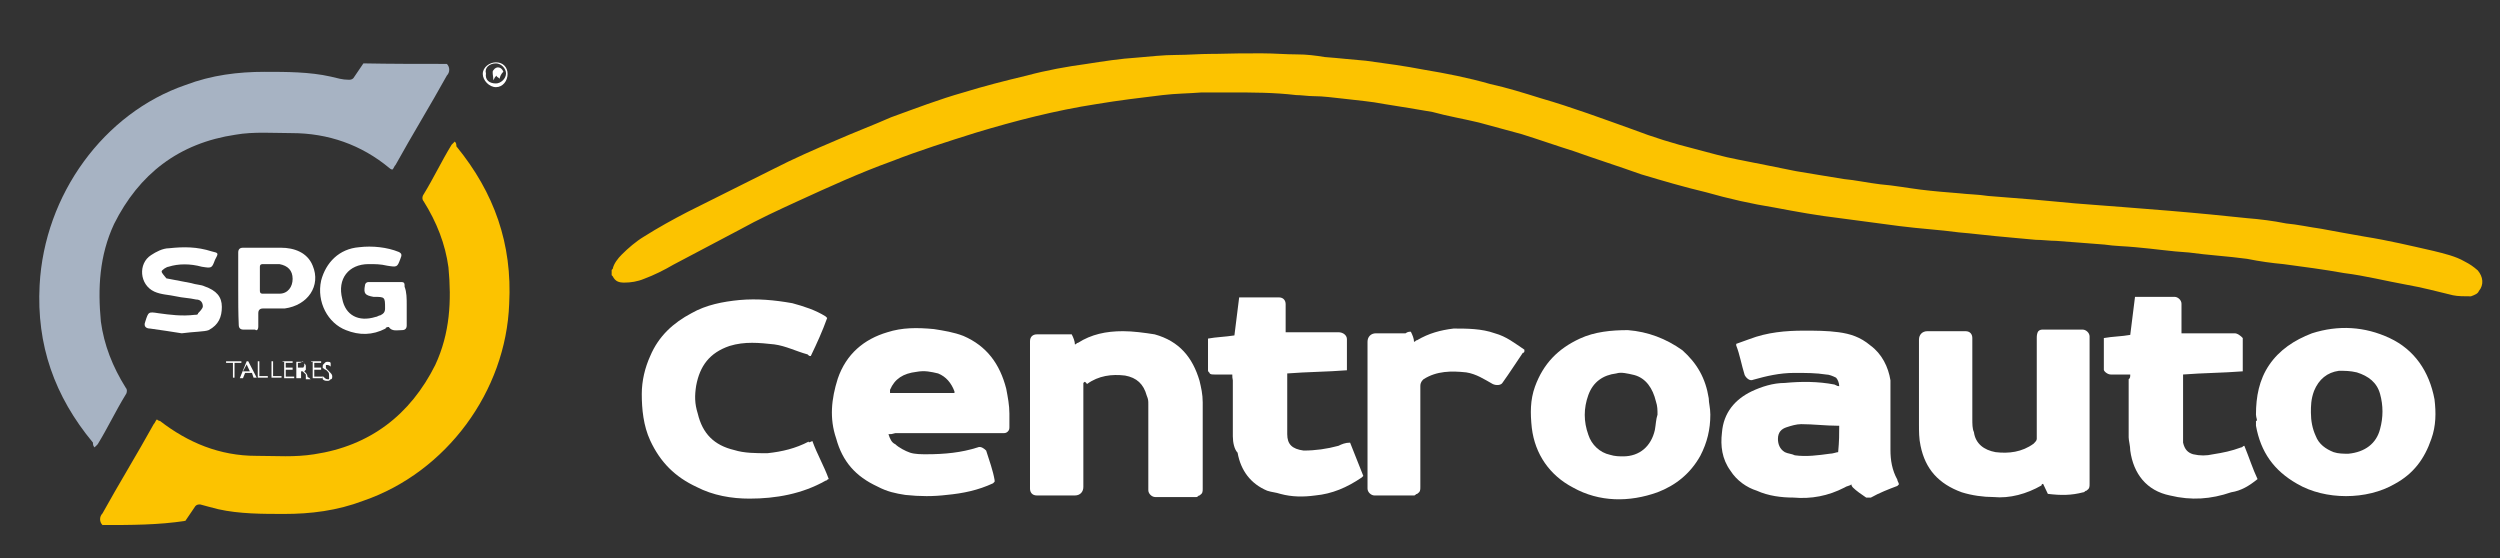 <?xml version="1.0" encoding="utf-8"?>
<!-- Generator: Adobe Illustrator 21.0.0, SVG Export Plug-In . SVG Version: 6.00 Build 0)  -->
<svg version="1.1" id="Capa_1" xmlns="http://www.w3.org/2000/svg" xmlns:xlink="http://www.w3.org/1999/xlink" x="0px" y="0px"
	 viewBox="0 0 473.3 105.7" style="enable-background:new 0 0 473.3 105.7;" xml:space="preserve">
<rect x="0" y="0" width="473.3" height="105.7" fill="#333333" stroke="none"/>
<style type="text/css">
	.st0{fill:#FCC300;}
	.st1{fill:#012B62;}
	.st2{fill:#A7B3C3;}
	.st3{fill:#FFFFFF;}
</style>
<path class="st3" d="M348.2,73.1c0-0.6-0.3-1.3-0.6-1.6c-0.6-0.3-1.3-0.6-1.9-0.6c-1.9-0.3-3.8-0.3-6-0.3c-2.8,0-5.3,0.6-7.8,1.3
	c-0.6,0.3-1.3-0.3-1.6-0.9c-0.6-1.9-0.9-3.8-1.6-5.6c0,0,0,0,0-0.3c0.9-0.3,1.6-0.6,2.5-0.9c3.4-1.3,6.9-1.6,10.3-1.6
	c2.2,0,4.4,0,6.6,0.3c2.2,0.3,4.1,0.9,6,2.5c2.2,1.6,3.4,4.1,3.8,6.6c0,0.6,0,1.6,0,2.2c0,3.8,0,7.2,0,11c0,1.9,0.3,3.8,1.3,5.6
	c0,0.3,0.3,0.6,0.3,0.9l-0.3,0.3c-1.6,0.6-3.4,1.3-5,2.2c-0.3,0-0.6,0-0.9,0c-0.9-0.6-1.9-1.3-2.5-1.9c0,0-0.3-0.3-0.3-0.6
	c-0.3,0.3-0.9,0.3-1.3,0.6c-3.1,1.6-6.3,2.2-9.7,1.9c-2.2,0-4.7-0.3-6.9-1.3c-1.9-0.6-3.8-1.9-5-3.8c-1.6-2.2-1.9-4.7-1.6-7.2
	c0.3-3.8,2.5-6.3,5.6-7.8c1.9-0.9,4.1-1.6,6.3-1.6c3.1-0.3,6.3-0.3,9.4,0.3C347.9,73.1,347.9,73.1,348.2,73.1z M348.2,80.6
	c-0.3,0-0.3,0-0.3,0c-2.2,0-4.7-0.3-6.9-0.3c-0.9,0-1.9,0.3-2.8,0.6c-0.9,0.3-1.6,0.9-1.6,2.2c0,0.9,0.3,1.9,1.3,2.5
	c0.6,0.3,1.3,0.3,1.9,0.6c2.2,0.3,4.4,0,6.6-0.3c0.6,0,1.3-0.3,1.6-0.3C348.2,83.5,348.2,82.2,348.2,80.6z"/>
<path class="st3" d="M168.2,82.2c0.3,0.9,0.6,1.6,1.3,1.9c0.6,0.6,1.9,1.3,2.8,1.6c0.9,0.3,2.2,0.3,3.1,0.3c3.4,0,6.6-0.3,9.7-1.3
	c0.6-0.3,1.3,0.3,1.6,0.6c0.6,1.9,1.3,3.8,1.6,5.6c0,0,0,0,0,0.3l-0.3,0.3c-2.8,1.3-5.6,1.9-8.8,2.2c-2.5,0.3-5,0.3-7.8,0
	c-1.9-0.3-3.4-0.6-5.3-1.6c-4.1-1.9-6.6-4.7-7.8-9.1c-1.3-3.8-0.9-7.5,0.3-11.3c1.6-4.7,5-7.5,9.4-8.8c2.8-0.9,5.6-0.9,8.8-0.6
	c1.9,0.3,3.8,0.6,5.6,1.3c4.4,1.9,6.9,5.3,8.1,10c0.3,1.6,0.6,3.1,0.6,4.7c0,0.9,0,1.6,0,2.5c0,0.3,0,0.6-0.3,0.9
	c-0.3,0.3-0.6,0.3-0.9,0.3c-2.2,0-4.4,0-6.3,0c-4.7,0-9.4,0-14.1,0C168.8,82.2,168.8,82.2,168.2,82.2z M180.7,74.4
	c0-0.3,0-0.3,0-0.3c-0.6-1.6-1.6-2.8-3.1-3.4c-1.3-0.3-2.5-0.6-4.1-0.3c-2.5,0.3-4.1,1.3-5,3.4c0,0,0,0.3,0,0.6
	C172.2,74.4,176.3,74.4,180.7,74.4z"/>
<path class="st3" d="M427.1,78.5c0-3.4,0.6-6.6,2.5-9.4c1.9-2.8,4.7-4.7,8.1-6c5-1.6,10-1.3,14.7,0.9c4.7,2.2,7.5,6.3,8.5,11.6
	c0.3,2.5,0.3,5-0.6,7.5c-1.3,3.8-3.4,6.6-6.9,8.5c-5.3,3.1-13.2,3.1-18.5,0c-4.4-2.5-6.9-6-7.8-11c0-0.3,0-0.6,0-0.9
	C427.5,79.7,427.1,79.1,427.1,78.5z M437.5,78.1c0,1.6,0.3,3.1,0.9,4.4c0.6,1.6,1.9,2.5,3.4,3.1c0.9,0.3,1.9,0.3,2.8,0.3
	c3.1-0.3,5.3-1.9,6-4.7c0.6-2.2,0.6-4.4,0-6.6s-2.2-3.4-4.4-4.1c-1.3-0.3-2.2-0.3-3.4-0.3c-2.2,0.3-3.8,1.6-4.7,3.8
	C437.5,75.6,437.5,76.9,437.5,78.1z"/>
<path class="st3" d="M323.8,78.5c0,2.8-0.6,5.3-1.9,7.8c-1.9,3.4-4.7,5.6-8.1,6.9c-5.3,1.9-11,1.9-16-0.9C293.4,90,290.6,86,290,81
	c-0.3-2.8-0.3-5.3,0.6-7.8c1.6-4.4,4.4-7.2,8.5-9.1c2.8-1.3,6-1.6,9.1-1.6c3.8,0.3,7.2,1.6,10.3,3.8c2.8,2.5,4.4,5.3,5,9.1
	C323.5,76.3,323.8,77.2,323.8,78.5z M313.8,78.5c0-0.9,0-1.6-0.3-2.5c-0.6-2.5-1.9-4.4-4.1-5c-1.3-0.3-2.5-0.6-3.4-0.3
	c-2.5,0.3-4.4,1.6-5.3,4.1c-0.9,2.5-0.9,5,0,7.5c0.6,1.9,2.2,3.4,4.1,3.8c0.9,0.3,1.9,0.3,2.5,0.3c3.1,0,5.3-1.9,6-5
	C313.5,80.3,313.5,79.4,313.8,78.5z"/>
<path class="st3" d="M205.1,72.5c0,0.3,0,0.6,0,0.9c0,6.3,0,12.5,0,18.8c0,0.9-0.6,1.6-1.6,1.6c-2.5,0-4.7,0-7.2,0
	c-0.9,0-1.3-0.6-1.3-1.3c0-9.4,0-18.8,0-27.9c0-0.9,0.6-1.3,1.3-1.3c1.9,0,3.8,0,6,0c0.3,0,0.3,0,0.6,0c0.3,0.6,0.6,1.3,0.6,1.9
	c0.3,0,0.3-0.3,0.6-0.3c2.5-1.6,5.3-2.2,8.5-2.2c1.9,0,4.1,0.3,6,0.6c4.7,1.3,7.2,4.4,8.5,8.8c0.3,1.3,0.6,2.5,0.6,4.1
	c0,5.3,0,11,0,16.3c0,0.6,0,0.9-0.6,1.3c-0.3,0-0.3,0.3-0.6,0.3c-2.5,0-5.3,0-7.8,0c-0.6,0-1.3-0.6-1.3-1.3c0-3.1,0-6.6,0-9.7
	c0-2.2,0-4.4,0-6.6c0-0.6,0-0.9-0.3-1.6c-0.6-2.2-1.9-3.4-4.1-3.8c-2.5-0.3-5,0-7.2,1.6C205.4,72.2,205.4,72.2,205.1,72.5z"/>
<path class="st3" d="M387.7,93.5c-0.3-0.6-0.6-1.3-0.9-1.9c0,0-0.3,0-0.3,0.3c-2.8,1.6-6,2.5-9.1,2.2c-1.9,0-4.1-0.3-6-0.9
	c-4.4-1.6-6.9-4.4-7.8-8.8c-0.3-1.3-0.3-2.8-0.3-4.1c0-5.3,0-10.6,0-16c0-0.9,0.6-1.6,1.6-1.6c2.5,0,4.7,0,7.2,0
	c0.9,0,1.3,0.6,1.3,1.3c0,5,0,10,0,15.3c0,0.9,0,1.9,0.3,2.5c0.3,2.2,1.9,3.4,4.1,3.8c2.5,0.3,5,0,7.2-1.6c0.3-0.3,0.6-0.6,0.6-0.9
	c0-6.3,0-12.8,0-19.1c0-0.3,0-0.9,0.3-1.3c0.3-0.3,0.6-0.3,0.9-0.3c2.5,0,5,0,7.5,0c0.6,0,1.3,0.6,1.3,1.3c0,3.4,0,6.9,0,10
	c0,6,0,11.9,0,17.9c0,0.6,0,0.9-0.6,1.3c-0.3,0-0.3,0.3-0.6,0.3C392.1,93.8,390.2,93.8,387.7,93.5C388,93.8,387.7,93.5,387.7,93.5z"
	/>
<path class="st3" d="M153.8,83.5c0.9,2.5,2.2,4.7,3.1,7.2c-0.3,0-0.3,0.3-0.6,0.3c-4.4,2.5-9.4,3.4-14.4,3.4c-3.4,0-6.9-0.6-10-2.2
	c-4.1-1.9-6.9-4.7-8.8-8.8c-1.3-2.8-1.6-6-1.6-8.8c0-2.5,0.6-5,1.6-7.2c1.6-3.8,4.4-6.3,7.8-8.1c2.8-1.6,6-2.2,9.1-2.5
	c3.4-0.3,6.6,0,10,0.6c2.2,0.6,4.4,1.3,6.3,2.5c0,0,0,0,0.3,0.3c-0.9,2.5-1.9,4.7-3.1,7.2c-0.3,0-0.3,0-0.6-0.3
	c-2.2-0.6-4.1-1.6-6.3-1.9c-2.8-0.3-5.6-0.6-8.5,0.3c-3.8,1.3-5.6,3.8-6.3,7.5c-0.3,1.9-0.3,3.4,0.3,5.3c0.9,3.8,3.1,6,6.9,6.9
	c1.9,0.6,4.1,0.6,6.3,0.6c2.8-0.3,5.3-0.9,7.8-2.2C153.1,83.8,153.1,83.8,153.8,83.5C153.4,83.5,153.4,83.5,153.8,83.5z"/>
<path class="st3" d="M403.3,70.9c-0.3,0-0.6,0-0.9,0c-0.9,0-1.9,0-2.8,0c-0.6,0-1.3-0.6-1.3-0.9c0-1.9,0-4.1,0-6
	c1.6-0.3,3.4-0.3,5-0.6c0.3-2.5,0.6-4.7,0.9-7.2c0.3,0,0.3,0,0.6,0c2.2,0,4.7,0,6.9,0c0.6,0,1.3,0.6,1.3,1.3c0,1.6,0,3.1,0,4.7
	c0,0.3,0,0.6,0,0.9c0.3,0,0.6,0,0.9,0c3.1,0,6,0,9.1,0c0.6,0,0.9,0.3,1.3,0.6l0.3,0.3c0,2.2,0,4.1,0,6.3c-3.8,0.3-7.5,0.3-11.3,0.6
	c0,0.3,0,0.3,0,0.6c0,3.8,0,7.2,0,11c0,0.3,0,0.9,0,1.3c0.3,1.3,0.9,1.9,1.9,2.2c1.3,0.3,2.5,0.3,3.8,0c1.9-0.3,3.4-0.6,5.3-1.3
	c0.3,0,0.3-0.3,0.6-0.3c0.9,2.2,1.6,4.4,2.5,6.3c-1.6,1.3-3.1,2.2-5,2.5c-3.8,1.3-7.5,1.6-11.6,0.6c-4.4-0.9-6.9-4.1-7.5-8.5
	c0-0.9-0.3-1.9-0.3-2.5c0-3.8,0-7.2,0-11C403.3,71.6,403.3,71.3,403.3,70.9z"/>
<path class="st3" d="M233.3,70.9c-1.3,0-2.2,0-3.4,0c-0.3,0-0.9,0-0.9-0.3c-0.3-0.3-0.3-0.3-0.3-0.6c0-1.9,0-3.8,0-5.6v-0.3
	c1.6-0.3,3.1-0.3,5-0.6c0.3-2.5,0.6-4.7,0.9-7.2c0.3,0,0.3,0,0.6,0c2.2,0,4.4,0,6.9,0c0.9,0,1.3,0.6,1.3,1.3c0,1.6,0,3.1,0,4.7
	c0,0.3,0,0.3,0,0.6c0.3,0,0.6,0,0.9,0c3.1,0,6,0,9.1,0c0.9,0,1.6,0.6,1.6,1.3c0,1.9,0,3.4,0,5.3c0,0.3,0,0.3,0,0.6
	c-3.8,0.3-7.5,0.3-11.3,0.6c0,0.3,0,0.6,0,0.6c0,3.4,0,7.2,0,10.6v0.3c0,1.9,0.9,2.8,3.1,3.1c2.2,0,4.4-0.3,6.6-0.9
	c0.6-0.3,1.3-0.6,2.2-0.6c0.9,2.2,1.6,4.1,2.5,6.3l-0.3,0.3c-2.8,1.9-5.6,3.1-8.8,3.4c-2.2,0.3-4.4,0.3-6.6-0.3
	c-0.9-0.3-1.6-0.3-2.5-0.6c-3.1-1.3-5-3.8-5.6-7.2c-0.6-0.6-0.9-1.9-0.9-3.1c0-3.4,0-7.2,0-10.6C233.3,71.6,233.3,71.3,233.3,70.9z"
	/>
<path class="st3" d="M267.1,62.8c0.3,0.6,0.6,1.3,0.6,1.9c0.3,0,0.3-0.3,0.6-0.3c2.2-1.3,4.4-1.9,6.9-2.2c2.5,0,5.3,0,7.8,0.9
	c2.2,0.6,3.8,1.9,5.6,3.1c0,0,0,0,0,0.3c0,0,0,0.3-0.3,0.3c-1.3,1.9-2.5,3.8-3.8,5.6c-0.3,0.6-1.3,0.6-1.9,0.3
	c-1.6-0.9-3.1-1.9-5-2.2c-2.8-0.3-5.6-0.3-8.1,1.3c-0.3,0.3-0.6,0.6-0.6,1.3c0,6.3,0,12.5,0,19.1c0,0.6,0,0.9-0.6,1.3
	c-0.3,0-0.3,0.3-0.6,0.3c-2.5,0-5,0-7.5,0c-0.6,0-1.3-0.6-1.3-1.3c0-2.8,0-5.6,0-8.1c0-6.6,0-13.2,0-19.7c0-0.9,0.6-1.6,1.6-1.6
	c1.9,0,3.8,0,5.6,0C266.5,62.8,266.8,62.8,267.1,62.8z"/>
<path class="st2" d="M84.6,12.1c0.6,0.6,0.6,1.6,0,2.2c-3.1,5.6-6.6,11.3-9.7,16.9c-0.3,0.3-0.3,0.6-0.6,0.9c-0.3,0-0.6-0.3-0.6-0.3
	c-5.3-4.4-11.6-6.6-18.5-6.6c-3.4,0-7.2-0.3-10.6,0.3C33.8,27.1,26.3,33,21.6,42.4c-2.8,6-3.1,12.2-2.5,18.5
	c0.6,4.4,2.2,8.5,4.7,12.5c0.3,0.3,0.3,0.9,0,1.3c-1.9,3.1-3.4,6.3-5.3,9.4c0,0-0.3,0.3-0.6,0.6c-0.3-0.3-0.3-0.6-0.3-0.9
	C10.3,75,6.9,65.3,7.5,54c0.9-17.2,12.2-32.6,27.6-37.9c5-1.9,10-2.5,15-2.5c4.1,0,8.5,0,12.5,0.9c1.3,0.3,2.2,0.6,3.4,0.6
	c0.3,0,0.6,0,0.9-0.3c0.6-0.9,1.3-1.9,1.9-2.8C73.9,12.1,79.2,12.1,84.6,12.1z"/>
<path class="st0" d="M19.4,99.4c-0.6-0.6-0.6-1.6,0-2.2c3.1-5.6,6.6-11.3,9.7-16.9c0.3-0.3,0.3-0.6,0.6-0.9c0.3,0.3,0.6,0.3,0.6,0.3
	c5.3,4.1,11.3,6.6,18.2,6.6c3.8,0,7.2,0.3,11-0.3c10.6-1.6,18.2-7.5,22.9-16.9c2.8-6,3.1-12.2,2.5-18.5c-0.6-4.4-2.2-8.5-4.7-12.5
	c-0.3-0.3-0.3-0.9,0-1.3c1.9-3.1,3.4-6.3,5.3-9.4c0,0,0.3-0.3,0.6-0.6c0.3,0.3,0.3,0.6,0.3,0.9c7.2,8.8,10.6,18.5,10,29.8
	c-0.6,16.6-11.9,31.9-27.6,37.3c-5,1.9-10,2.5-15,2.5c-4.1,0-8.5,0-12.5-0.9c-1.3-0.3-2.2-0.6-3.4-0.9c-0.3,0-0.6,0-0.9,0.3
	c-0.6,0.9-1.3,1.9-1.9,2.8C30.1,99.4,24.7,99.4,19.4,99.4z"/>
<path class="st3" d="M77,57.8c0,1.3,0,2.5,0,3.8c0,0.6-0.3,0.9-0.9,0.9c-0.9,0-1.9,0.3-2.5-0.6c0,0-0.6,0-0.6,0.3
	c-2.5,1.3-5,1.3-7.5,0.3c-3.4-1.3-5.6-5.3-4.7-9.4c0.9-3.4,3.4-6,7.2-6.3c2.5-0.3,5.3,0,7.5,0.9c0.6,0.3,0.6,0.6,0.3,1.3
	c-0.6,1.6-0.6,1.6-2.5,1.3C72,50,71.1,50,69.8,50c-3.8,0-6,2.8-5,6.6c0.6,3.1,3.1,4.4,6.3,3.4c0.3,0,0.6-0.3,0.9-0.3
	c0.6-0.3,0.9-0.6,0.9-1.3c0-2.2,0-2.2-2.2-2.2l0,0c-1.6-0.3-1.9-0.6-1.6-2.2c0-0.3,0.3-0.6,0.6-0.6c2.2,0,4.1,0,6.3,0
	c0.6,0,0.6,0.3,0.6,0.9C77,55.3,77,56.5,77,57.8z"/>
<path class="st3" d="M34.4,63.1c-1.9-0.3-3.8-0.6-6-0.9c-0.6,0-1.3-0.3-0.9-1.3c0.6-1.9,0.6-1.9,2.5-1.6c2.2,0.3,4.4,0.6,6.9,0.3
	c0.3,0,0.6,0,0.6-0.3c0.3-0.3,0.9-0.9,0.9-1.3c0-0.6-0.3-1.3-1.3-1.3c-1.3-0.3-2.5-0.3-3.8-0.6c-1.3-0.3-2.8-0.3-4.1-0.9
	c-2.8-1.3-3.1-5.3-0.6-6.9c0.9-0.6,2.2-1.3,3.4-1.3c2.8-0.3,5.3-0.3,8.1,0.6c1.3,0.3,1.3,0.3,0.6,1.6c-0.6,1.6-0.6,1.6-2.5,1.3
	c-2.2-0.6-4.4-0.6-6.3,0c-0.3,0-1.3,0.6-1.3,0.9c0,0.3,0.6,0.9,0.9,1.3c1.6,0.3,3.1,0.6,4.7,0.9c0.9,0.3,1.9,0.3,2.5,0.6
	C41,55,42,56.2,42,58.1s-0.6,3.4-2.5,4.4C38.8,62.8,36.6,62.8,34.4,63.1z"/>
<path class="st3" d="M45.1,54.7c0-2.2,0-4.7,0-6.9c0-0.6,0.3-0.9,0.9-0.9c2.5,0,4.7,0,7.2,0s5,0.9,6,3.4c1.6,3.8-0.9,7.5-5.3,8.1
	c-1.3,0-2.5,0-4.1,0c-0.6,0-0.9,0.3-0.9,0.9c0,0.9,0,1.6,0,2.5c0,0.6-0.3,0.9-0.6,0.6c-0.6,0-1.6,0-2.2,0c-0.6,0-0.9-0.3-0.9-0.9
	C45.1,59.4,45.1,56.8,45.1,54.7z M49.2,52.8c0,0.6,0,1.3,0,2.2c0,0.6,0.3,0.6,0.6,0.6c0.9,0,2.2,0,3.1,0c1.6,0,2.5-1.3,2.5-2.8
	c0-1.6-0.9-2.5-2.5-2.8c-0.9,0-2.2,0-3.1,0c-0.6,0-0.6,0.3-0.6,0.6C49.2,51.2,49.2,51.8,49.2,52.8z"/>
<path class="st3" d="M93.9,11.8c1.3,0,2.2,0.9,2.2,2.2s-0.9,2.5-2.2,2.5c-1.3,0-2.5-1.3-2.5-2.5C91.4,12.7,92.7,11.8,93.9,11.8z
	 M93.9,15.8c0.9,0,1.9-0.9,1.9-1.9c0-0.9-0.9-1.9-1.9-1.9c-1.3,0-2.2,0.9-1.9,1.9C91.8,15.2,92.7,15.8,93.9,15.8z"/>
<path class="st3" d="M94.6,14.9c-0.3-0.3-0.6-0.3-0.6-0.6c-0.3,0.3-0.3,0.3-0.6,0.9c0-0.9-0.3-1.6,0-1.9c0.6-0.9,1.6-0.6,1.9,0.3
	C94.9,13.9,94.6,14.6,94.6,14.9z"/>
<g>
	<path class="st3" d="M42.9,68.4h2.8v0.3h-1.3v2.8h-0.3v-2.8h-1.3V68.4z"/>
	<path class="st3" d="M46.7,68.4H47l1.6,3.1h-0.6l-0.3-0.9h-1.3L46,71.6h-0.6L46.7,68.4z M47.3,70.3l-0.6-1.3L46,70.3H47.3z"/>
	<path class="st3" d="M48.8,68.4h0.3v2.8h1.6v0.3h-1.9V68.4z"/>
	<path class="st3" d="M51.4,68.4h0.3v2.8h1.6v0.3h-1.9V68.4z"/>
	<path class="st3" d="M53.5,68.4h1.9v0.3h-1.3v0.9h1.3V70h-1.3v1.3h1.6v0.3h-1.9v-3.1H53.5z"/>
	<path class="st3" d="M56.1,71.6v-3.1H57c0.3,0,0.6,0,0.6,0.3c0.3,0.3,0.3,0.3,0.3,0.6s0,0.3,0,0.6l-0.3,0.3l0.3,0.3
		c0,0,0.3,0.3,0.3,0.6s0.3,0.3,0.3,0.3l0.3,0.3h-0.9v-0.3l0,0l0,0v-0.3v-0.3l-0.3-0.3c0,0,0,0-0.3-0.3H57l0,0v1.3
		C57,71.6,56.1,71.6,56.1,71.6z M56.4,68.7L56.4,68.7v0.9h0.3c0.3,0,0.3,0,0.6,0s0,0,0.3-0.3v-0.3v-0.3c0,0,0,0-0.3-0.3
		C57,68.7,56.7,68.7,56.4,68.7z"/>
	<path class="st3" d="M58.9,68.4h1.9v0.3h-1.3v0.9h1.3V70h-1.3v1.3h1.6v0.3h-1.9v-3.1H58.9z"/>
	<path class="st3" d="M62,70.3L61.7,70c-0.3,0-0.3-0.3-0.6-0.3v-0.3c0-0.3,0-0.3,0.3-0.6s0.3-0.3,0.6-0.3c0.3,0,0.6,0,0.6,0.3v0.6
		c-0.3-0.3-0.6-0.3-0.6-0.3h-0.3v0.3v0.3L62,70l0.3,0.3c0.3,0.3,0.6,0.6,0.6,0.9c0,0.3,0,0.6-0.3,0.6c-0.3,0.3-0.3,0.3-0.6,0.3
		c-0.3,0-0.6,0-0.9-0.3v-0.6c0.3,0.3,0.6,0.6,0.9,0.6h0.3v-0.3C62.3,70.6,62.3,70.6,62,70.3z"/>
</g>
<path class="st0" d="M238.3,10.1c0.2,0,0.5,0,0.7,0c2.2,0,4.4,0.2,6.6,0.2c1.7,0,3.4,0.2,5.2,0.5c2.7,0.2,5.2,0.5,7.8,0.7
	c3.7,0.5,7.4,1,11,1.7c4.2,0.7,8.3,1.5,12.5,2.7c3.2,0.7,6.4,1.7,9.6,2.7c5.9,1.7,11.8,3.9,17.4,5.9c3.9,1.5,7.8,2.7,11.8,3.7
	c2.7,0.7,5.4,1.5,8.1,2c3.7,0.7,7.4,1.5,11,2.2c2.9,0.5,6.1,1,9.1,1.5c2.2,0.2,4.4,0.7,6.9,1c2.5,0.2,5.2,0.7,7.6,1s4.9,0.5,7.4,0.7
	c1.7,0.2,3.4,0.2,5.4,0.5c2.9,0.2,5.9,0.5,8.8,0.7c2.5,0.2,5.2,0.5,7.6,0.7c2.9,0.2,6.1,0.5,9.1,0.7c2.9,0.2,5.9,0.5,8.8,0.7
	c2.7,0.2,5.4,0.5,7.8,0.7c2.2,0.2,4.7,0.5,6.9,0.7c2.5,0.2,4.9,0.5,7.4,1c2.2,0.2,4.4,0.7,6.6,1c2.7,0.5,5.4,1,8.3,1.5
	c4.4,0.7,8.6,1.7,13,2.7c2,0.5,4.2,1,5.9,2c1,0.5,1.7,1,2.5,1.7c1,1.2,1.2,2.7,0.2,3.9c-0.2,0.5-0.7,0.7-1.5,1c-1.2,0-2.5,0-3.4-0.2
	c-2.9-0.7-5.9-1.5-8.8-2c-3.9-0.7-7.8-1.7-11.8-2.2c-3.9-0.7-7.8-1.2-11.5-1.7c-2.2-0.2-4.4-0.5-6.9-1c-3.7-0.5-7.4-0.7-11-1.2
	c-3.4-0.2-6.6-0.7-10.1-1c-2-0.2-3.9-0.2-5.9-0.5c-2.9-0.2-6.1-0.5-9.1-0.7c-1.2,0-2.7-0.2-3.9-0.2c-2.5-0.2-5.2-0.5-7.6-0.7
	c-2.2-0.2-4.4-0.5-6.9-0.7c-3.7-0.5-7.4-0.7-11.3-1.2c-3.7-0.5-7.6-1-11.3-1.5c-4.2-0.5-8.1-1.2-12.3-2c-4.4-0.7-8.8-1.7-13-2.9
	c-4.2-1-8.3-2.2-12.3-3.4c-4.2-1.5-8.6-2.9-12.8-4.4c-3.2-1-6.6-2.2-9.8-3.2c-2.7-0.7-5.4-1.5-8.1-2.2c-2.9-0.7-5.9-1.2-8.8-2
	c-2.9-0.5-5.9-1-9.1-1.5c-2.5-0.5-5.2-0.7-7.6-1c-2-0.2-3.9-0.5-5.9-0.5c-1,0-2.2-0.2-3.2-0.2c-4.2-0.5-8.3-0.5-12.5-0.5
	c-1.7,0-3.4,0-5.4,0c-2.5,0.2-4.9,0.2-7.4,0.5c-4.2,0.5-8.3,1-12.5,1.7c-7.8,1.2-15.5,3.2-22.8,5.4c-5.4,1.7-10.8,3.4-15.9,5.4
	c-6.1,2.2-12,4.9-17.9,7.6c-3.7,1.7-7.4,3.4-11,5.4c-4.2,2.2-8.3,4.4-12.5,6.6c-1.7,1-3.7,2-5.6,2.7c-1.2,0.5-2.5,0.7-3.7,0.7
	c-1,0-1.7-0.2-2.2-1.2c0,0,0,0-0.2-0.2c0-0.2,0-0.7,0-1l0.2-0.2c0.2-1,1-2,1.7-2.7c1.2-1.2,2.7-2.5,4.2-3.4c2.7-1.7,5.4-3.2,8.3-4.7
	c5.4-2.7,10.8-5.4,16.2-8.1c3.9-2,7.8-3.7,11.8-5.4c3.4-1.5,7.1-2.9,10.5-4.4c4.7-1.7,9.1-3.4,13.7-4.7c3.9-1.2,7.8-2.2,12-3.2
	c3.7-1,7.6-1.7,11.3-2.2c3.2-0.5,6.4-1,9.6-1.2c2.5-0.2,4.9-0.5,7.4-0.5c2.2,0,4.4-0.2,6.6-0.2c0.2,0,0.5,0,0.7,0
	C233.4,10.1,235.9,10.1,238.3,10.1z"/>
</svg>
